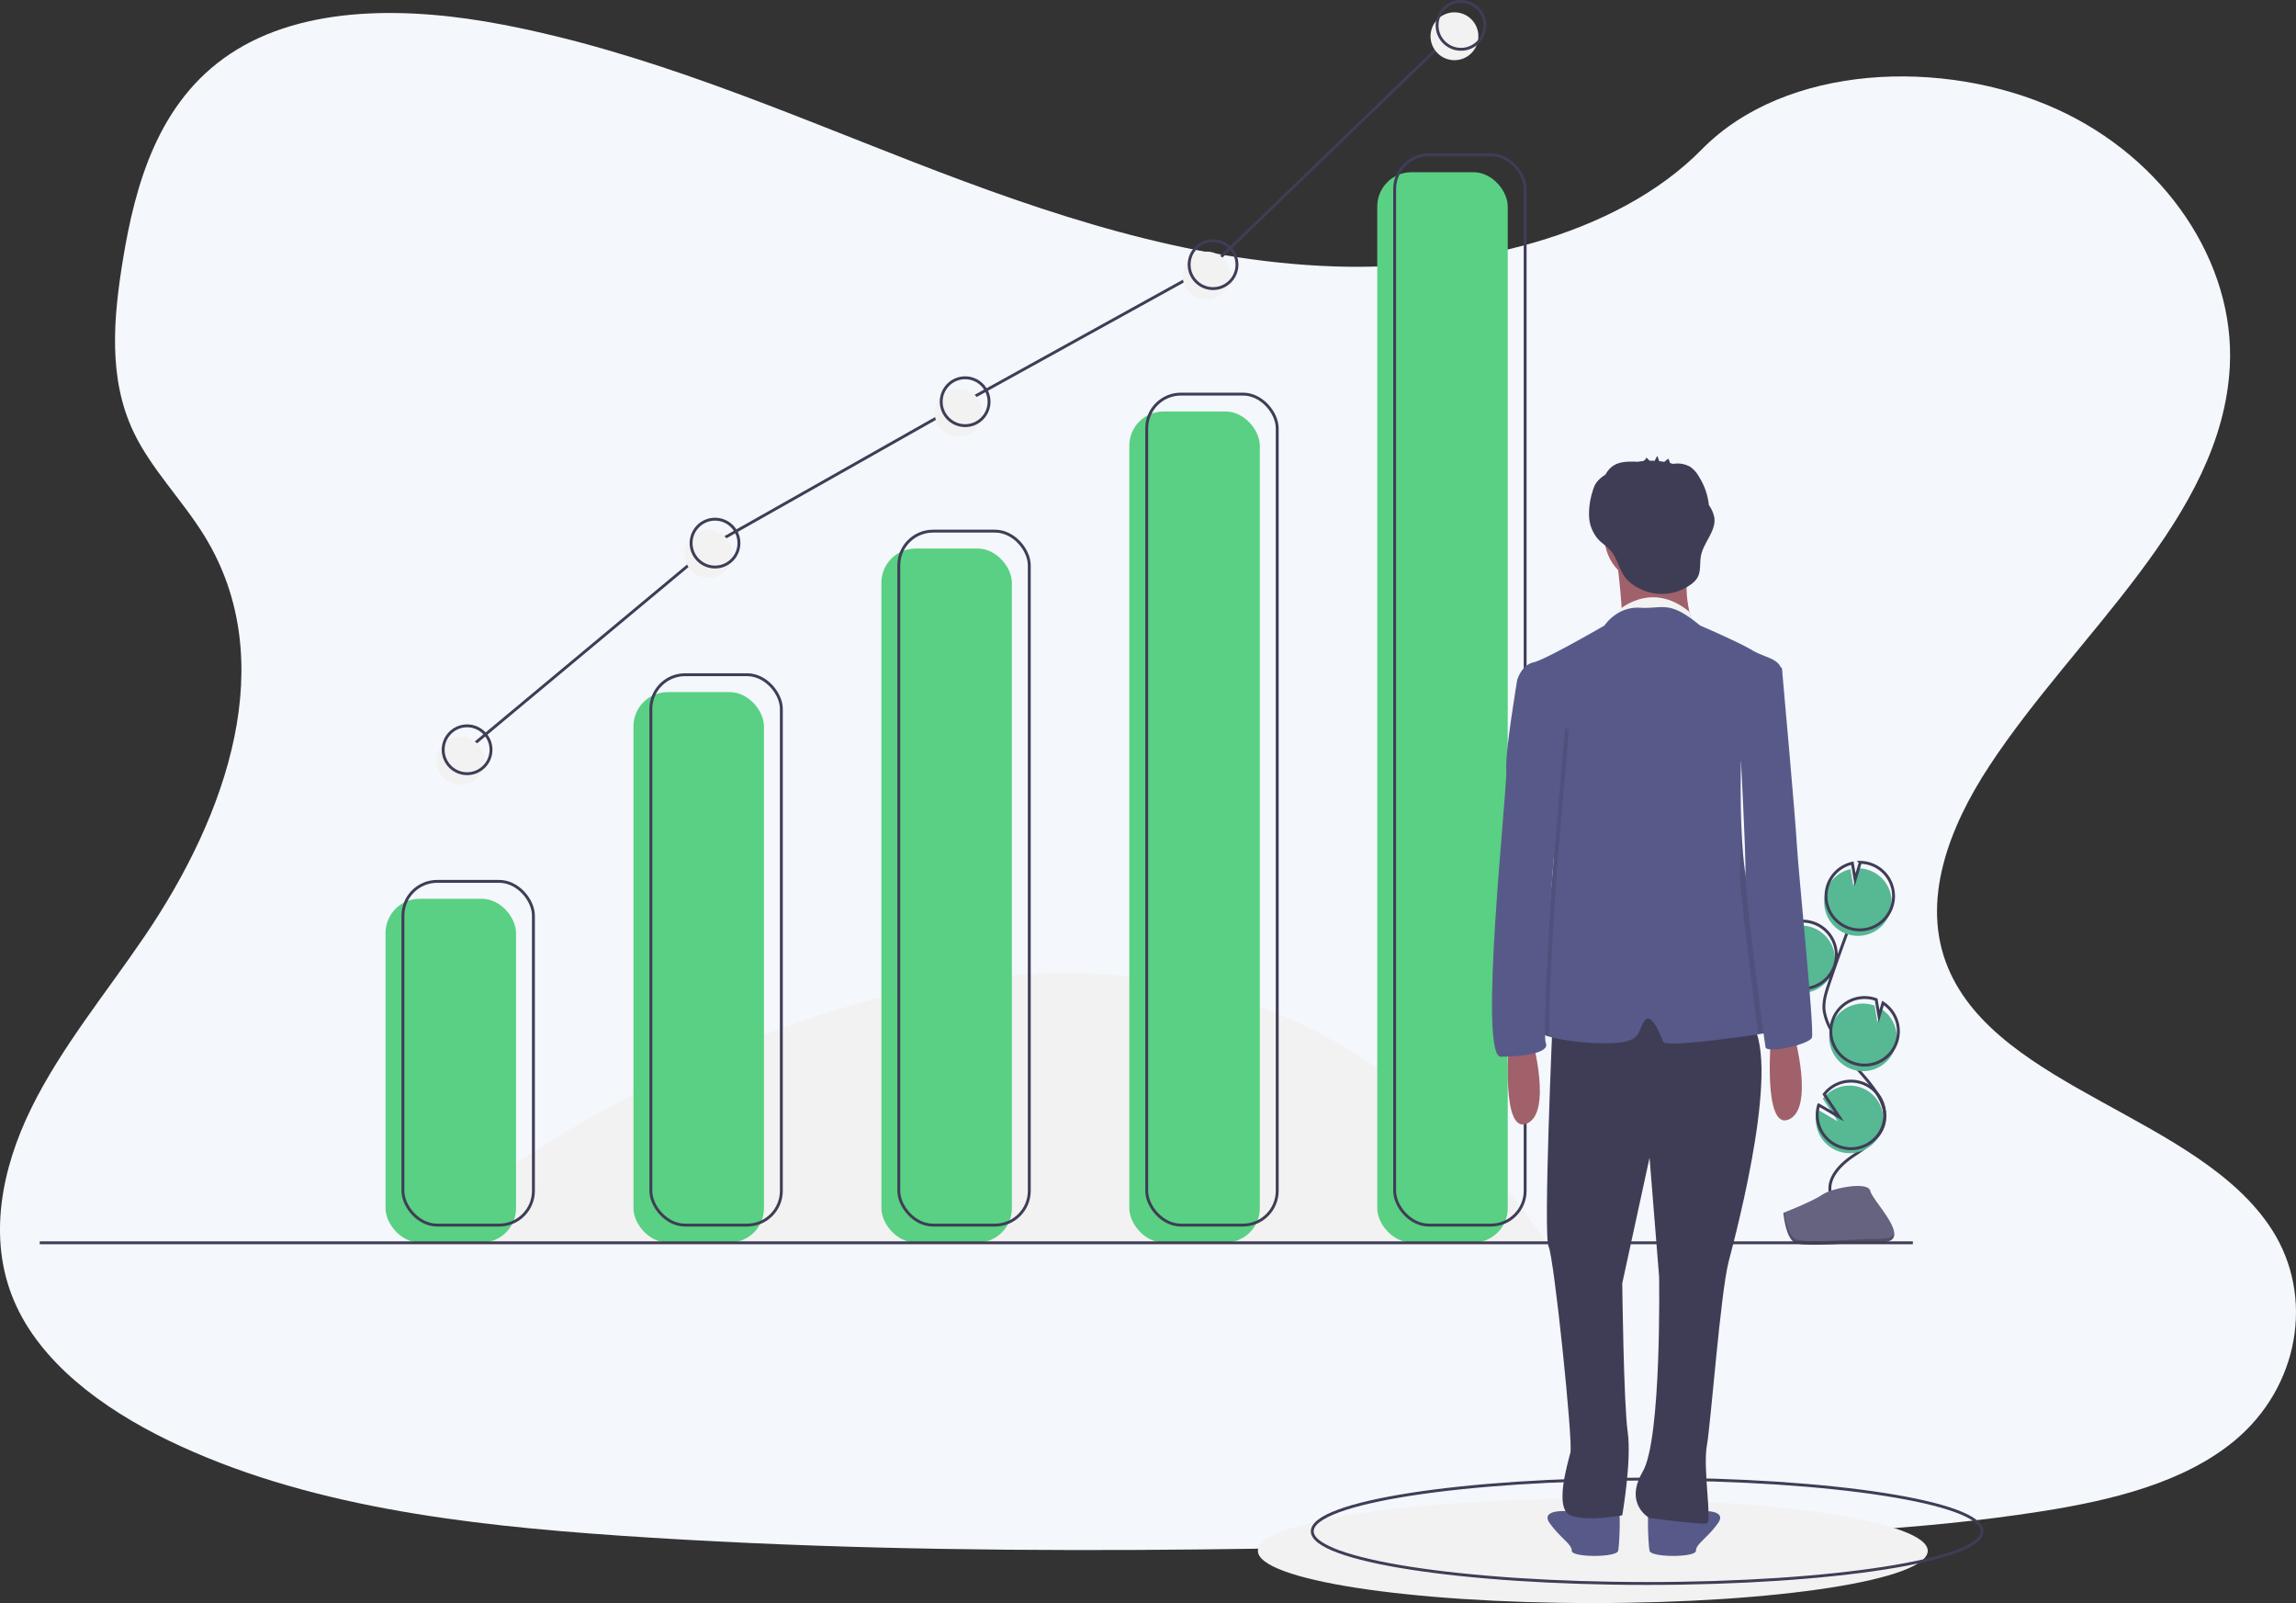 <svg xmlns="http://www.w3.org/2000/svg" width="795.524" height="555.294" viewBox="0 0 795.524 555.294">
  <rect x="0" y="0" width="795.524" height="555.294" fill="#333333" stroke="none"/>
  <g id="Group_1109" data-name="Group 1109" transform="translate(13.768)">
    <path id="Path_280" data-name="Path 280" d="M498.37,144.411c-51-1.77-99.568-18.238-145.952-36.25S260.094,70.19,210.31,60.648c-32.011-6.143-68.628-7.01-94.426,10.156C91.059,87.321,83.04,115.834,78.724,142.3c-3.244,19.909-5.148,40.855,3.738,59.5,6.171,12.934,17.131,23.809,24.684,36.2,26.369,43.126,7.758,96.3-20.847,138.406C72.9,396.144,57.341,414.988,47,436.012s-15.107,45.115-6.016,66.6c8.971,21.256,30.326,37.223,53.507,48.458,47,22.773,102.424,29.3,156.467,33,119.639,8.181,239.92,4.641,359.876,1.093,44.389-1.319,88.982-2.645,132.651-9.514,24.254-3.808,49.29-9.874,66.9-24.465,22.349-18.541,27.893-49.939,12.913-73.191-25.121-39-94.581-48.662-112.135-90.54-9.669-23.034.261-48.7,14.31-70.06,30.128-45.841,80.632-86.041,83.29-138.434,1.834-35.968-22.448-72.02-59.989-89.045-39.353-17.843-93.911-15.6-122.947,13.943C595.935,134.27,543.4,145.97,498.37,144.411Z" transform="translate(-49.936 -52.125)" fill="#f4f7fc"/>
    <path id="Path_1562" data-name="Path 1562" d="M321.941,621.478s250.552-209.107,394.855,0" transform="translate(-194.97 -191.46)" fill="#f2f2f2"/>
    <ellipse id="Ellipse_220" data-name="Ellipse 220" cx="116.045" cy="18.085" rx="116.045" ry="18.085" transform="translate(422.071 519.124)" fill="#f2f2f2"/>
    <ellipse id="Ellipse_221" data-name="Ellipse 221" cx="116.045" cy="18.085" rx="116.045" ry="18.085" transform="translate(440.909 512.342)" fill="none" stroke="#3f3d56" stroke-miterlimit="10" stroke-width="1"/>
    <path id="Path_1563" data-name="Path 1563" d="M955.526,529.4a11.7,11.7,0,1,0,1.558-22.442l.293,6.023-2.849-5.162a11.657,11.657,0,0,0-6.007,6.591,11.472,11.472,0,0,0-.673,3.165A11.7,11.7,0,0,0,955.526,529.4Z" transform="translate(-349.223 -186.077)" fill="#57b894"/>
    <path id="Path_1564" data-name="Path 1564" d="M976.037,595.966c-1.006-5.122,3.353-9.663,7.658-12.615s9.336-5.852,10.8-10.861c2.111-7.2-4.177-13.792-9.072-19.477a70.446,70.446,0,0,1-9.29-13.807,19.007,19.007,0,0,1-2.222-6.278c-.386-3.191.639-6.366,1.672-9.41q5.161-15.209,11.036-30.164" transform="translate(-355.635 -182.788)" fill="none" stroke="#3f3d56" stroke-miterlimit="10" stroke-width="1"/>
    <path id="Path_1565" data-name="Path 1565" d="M956.165,527.343a11.7,11.7,0,1,0,1.558-22.442l.293,6.023-2.849-5.162a11.658,11.658,0,0,0-6.007,6.591,11.474,11.474,0,0,0-.673,3.165A11.7,11.7,0,0,0,956.165,527.343Z" transform="translate(-349.381 -185.57)" fill="none" stroke="#3f3d56" stroke-miterlimit="10" stroke-width="1"/>
    <path id="Path_1566" data-name="Path 1566" d="M974.63,488.073a11.688,11.688,0,0,1,8.422-7.42l.963,5.726,1.786-6.014a11.7,11.7,0,1,1-11.172,7.708Z" transform="translate(-355.658 -179.587)" fill="#57b894"/>
    <path id="Path_1567" data-name="Path 1567" d="M975.483,485.329a11.688,11.688,0,0,1,8.422-7.42l.963,5.726,1.786-6.013a11.7,11.7,0,1,1-11.172,7.708Z" transform="translate(-355.868 -178.91)" fill="none" stroke="#3f3d56" stroke-miterlimit="10" stroke-width="1"/>
    <path id="Path_1568" data-name="Path 1568" d="M983.972,565.254a11.7,11.7,0,0,0,10.356-20.816l-1.373,4.621-.973-5.793-.03-.011a11.7,11.7,0,0,0-7.98,22Z" transform="translate(-356.232 -194.913)" fill="#57b894"/>
    <path id="Path_1569" data-name="Path 1569" d="M984.71,562.475a11.7,11.7,0,0,0,10.356-20.816l-1.373,4.621-.973-5.793-.03-.011a11.7,11.7,0,0,0-7.98,22Z" transform="translate(-356.414 -194.228)" fill="none" stroke="#3f3d56" stroke-miterlimit="10" stroke-width="1"/>
    <path id="Path_1570" data-name="Path 1570" d="M970.269,593.981a11.7,11.7,0,1,0,2.255-9.163l5.213,7.847-7.123-4.165a11.592,11.592,0,0,0-.345,5.481Z" transform="translate(-354.712 -204.207)" fill="#57b894"/>
    <path id="Path_1571" data-name="Path 1571" d="M970.909,591.922a11.7,11.7,0,1,0,2.255-9.163l5.213,7.847-7.124-4.165A11.593,11.593,0,0,0,970.909,591.922Z" transform="translate(-354.87 -203.699)" fill="none" stroke="#3f3d56" stroke-miterlimit="10" stroke-width="1"/>
    <path id="Path_1572" data-name="Path 1572" d="M955.2,635.69s10.326-4.047,13.438-6.263,15.884-4.862,16.656-1.308,15.518,17.676,3.86,17.77-27.087,1.913-30.193.021S955.2,635.69,955.2,635.69Z" transform="translate(-351.042 -215.574)" fill="#656380"/>
    <path id="Path_1573" data-name="Path 1573" d="M989.357,647.691c-11.658.094-27.087,1.913-30.193.021-2.365-1.441-3.308-6.611-3.623-9l-.345.013s.654,8.328,3.76,10.22,18.536.073,30.193-.021c3.365-.027,4.528-1.224,4.464-3C993.147,647,991.866,647.671,989.357,647.691Z" transform="translate(-351.041 -218.614)" opacity="0.2"/>
    <rect id="Rectangle_799" data-name="Rectangle 799" width="45.212" height="119.059" rx="11.851" transform="translate(119.813 311.336)" fill="#59d083"/>
    <rect id="Rectangle_800" data-name="Rectangle 800" width="45.212" height="190.646" rx="11.851" transform="translate(205.717 239.749)" fill="#59d083"/>
    <rect id="Rectangle_801" data-name="Rectangle 801" width="45.212" height="240.379" rx="11.851" transform="translate(291.62 190.015)" fill="#59d083"/>
    <rect id="Rectangle_802" data-name="Rectangle 802" width="45.212" height="287.853" rx="11.851" transform="translate(377.524 142.542)" fill="#59d083"/>
    <rect id="Rectangle_803" data-name="Rectangle 803" width="45.212" height="370.742" rx="11.851" transform="translate(463.428 59.653)" fill="#59d083"/>
    <rect id="Rectangle_804" data-name="Rectangle 804" width="45.212" height="119.059" rx="11.851" transform="translate(125.841 305.307)" fill="none" stroke="#3f3d56" stroke-miterlimit="10" stroke-width="1"/>
    <rect id="Rectangle_805" data-name="Rectangle 805" width="45.212" height="190.646" rx="11.851" transform="translate(211.745 233.721)" fill="none" stroke="#3f3d56" stroke-miterlimit="10" stroke-width="1"/>
    <rect id="Rectangle_806" data-name="Rectangle 806" width="45.212" height="240.379" rx="11.851" transform="translate(297.649 183.987)" fill="none" stroke="#3f3d56" stroke-miterlimit="10" stroke-width="1"/>
    <rect id="Rectangle_807" data-name="Rectangle 807" width="45.212" height="287.853" rx="11.851" transform="translate(383.552 136.514)" fill="none" stroke="#3f3d56" stroke-miterlimit="10" stroke-width="1"/>
    <rect id="Rectangle_808" data-name="Rectangle 808" width="45.212" height="370.742" rx="11.851" transform="translate(469.456 53.625)" fill="none" stroke="#3f3d56" stroke-miterlimit="10" stroke-width="1"/>
    <line id="Line_11" data-name="Line 11" x1="649" transform="translate(0 430.5)" fill="none" stroke="#3f3d56" stroke-miterlimit="10" stroke-width="1"/>
    <path id="Path_1574" data-name="Path 1574" d="M957.377,556.951s7.092,25.529-1.891,29.311S949.34,557.9,949.34,557.9Z" transform="translate(-349.493 -198.462)" fill="#a0616a"/>
    <path id="Path_1575" data-name="Path 1575" d="M867.9,773.959s-6.619-.473-8.983.945a5.7,5.7,0,0,1-4.728.473s-10.4-.946-6.619,4.255,7.564,7.092,7.564,9.455,15.6,2.364,16.074,0,.945-14.656,0-15.128S867.9,773.959,867.9,773.959Z" transform="translate(-324.312 -251.894)" fill="#575a89"/>
    <path id="Path_1576" data-name="Path 1576" d="M896.772,773.959s6.619-.473,8.983.945a5.7,5.7,0,0,0,4.728.473s10.4-.946,6.619,4.255-7.564,7.091-7.564,9.455-15.6,2.364-16.074,0-.945-14.656,0-15.128S896.772,773.959,896.772,773.959Z" transform="translate(-335.692 -251.894)" fill="#575a89"/>
    <path id="Path_1577" data-name="Path 1577" d="M848.442,548.263s-3.309,74.7-1.418,78.479,8.51,67.605,7.564,71.387-5.673,19.383,0,21.747,17.965,0,17.965,0,3.309-18.911,1.891-28.839-1.891-51.531-1.891-51.531l9.455-43.494,3.309,41.13s.945,56.259-5.673,67.605,2.364,16.074,2.364,16.074,17.965,2.364,19.856,1.891-1.418-18.911,0-26.948,4.728-52.95,7.564-63.823,18.911-71.387,7.091-83.679S848.442,548.263,848.442,548.263Z" transform="translate(-324.237 -194.974)" fill="#3f3d56"/>
    <circle id="Ellipse_222" data-name="Ellipse 222" cx="16.547" cy="16.547" r="16.547" transform="translate(542.17 169.384)" fill="#a0616a"/>
    <path id="Path_1578" data-name="Path 1578" d="M878.584,337.528s2.837,22.693,1.418,23.165,25.057,0,25.057,0-5.2-13.71,0-24.584Z" transform="translate(-332.16 -144.034)" fill="#a0616a"/>
    <path id="Path_1579" data-name="Path 1579" d="M878.584,360.811s11.523-11.346,25.145,0l.882,3.382-7.116-.073H878.584Z" transform="translate(-332.16 -148.878)" fill="#f2f2f2"/>
    <path id="Path_1580" data-name="Path 1580" d="M923.555,507.063c-1.092.217-3.768.662-7.257,1.191-11.616,1.754-32.2,4.411-32.928,2.591-.945-2.364-4.255-10.874-6.619-7.091s-.945,7.091-10.874,7.564c-6.756.321-16.575-.671-22.012-2.232-2.553-.733-4.141-1.588-3.99-2.5.473-2.837,5.673-56.732,5.673-61.932S847.44,414.4,847.44,414.4l-13.587-26.735-1.068-2.1s1.418-5.2,5.673-6.146,24.584-12.765,24.584-12.765,4.255-6.619,12.292-6.146,9.928-2.837,20.8,6.146c0,0,13.237,5.673,17.965,8.51s9.928,2.837,10.4,7.564a14.476,14.476,0,0,1-1.3,5.092c-3.238,8.472-11.422,23.463-12.7,25.8l-.175.312s-.246,8.5.014,18.452v.024c.255,9.545.974,20.423,2.822,26.437C916.936,471.133,928.283,506.117,923.555,507.063Z" transform="translate(-320.872 -149.992)" fill="#575a89"/>
    <path id="Path_1581" data-name="Path 1581" d="M909.21,311.995a11.272,11.272,0,0,0-1.87-4.179,22.58,22.58,0,0,0-3.371-9.724,10.2,10.2,0,0,0-3.02-3.485,8.915,8.915,0,0,0-4.751-1.184c-.3-.005-.844.086-1.333.109-.312-.1-.628-.183-.944-.264-.185-.411-.55-1.607-.652-1.526l-1.379,1.1c-.583-.1-1.169-.18-1.757-.243l-.642-1.832a12.556,12.556,0,0,0-.911,1.712q-.878-.043-1.757-.03l-1.172-1.126a1.653,1.653,0,0,1-1.293,1.266c-.539.055-1.076.128-1.611.214h-.13c-2.886-.072-5.991-.2-8.4,1.383a8.281,8.281,0,0,0-2.675,3.036c-.3.2-.592.4-.879.613a9.607,9.607,0,0,0-2.475,2.454,10.405,10.405,0,0,0-1.1,2.654,25.441,25.441,0,0,0-1.261,8.691A12.9,12.9,0,0,0,869,319.676c1.238,1.33,2.811,2.312,4.05,3.64,2.552,2.735,3.03,6.549,5.213,9.442,2.308,3.061,6.522,5.074,10.222,5.652a17.075,17.075,0,0,0,12.72-3.172,7.869,7.869,0,0,0,2.166-2.271c1.284-2.221.74-5.014,1.217-7.535C905.48,320.707,909.99,316.741,909.21,311.995Z" transform="translate(-329.013 -132.857)" fill="#3f3d56"/>
    <path id="Path_1582" data-name="Path 1582" d="M836.918,558.833s7.091,25.529-1.891,29.311-6.146-28.366-6.146-28.366Z" transform="translate(-319.805 -198.926)" fill="#a0616a"/>
    <path id="Path_1583" data-name="Path 1583" d="M846.839,460.234s-3.1,46.028-2.624,57.119c-2.553-.733-4.141-1.588-3.99-2.5.473-2.837,5.673-56.732,5.673-61.932s1.891-30.257,1.891-30.257L834.2,395.934c.217-1.324.35-2.1.35-2.1l6.855,14.419,9.692,2.6Z" transform="translate(-321.221 -158.259)" opacity="0.1"/>
    <path id="Path_1584" data-name="Path 1584" d="M833.238,390.065l-3.309,2.837s-4.255,25.056-3.782,31.2-9.928,99.28-1.891,99.28,17.02-1.418,15.6-4.728,2.361-59.351,2.361-59.351l4.258-49.385Z" transform="translate(-318.016 -157.331)" fill="#575a89"/>
    <path id="Path_1585" data-name="Path 1585" d="M948.611,394.693c-3.238,8.472-11.422,23.463-12.7,25.8.038-6.047.061-10.325.061-10.325l9.928-20.329,2.128-1.655S948.253,390.684,948.611,394.693Z" transform="translate(-346.288 -156.867)" opacity="0.1"/>
    <path id="Path_1586" data-name="Path 1586" d="M948.79,530.65c-1.092.217-3.768.662-7.257,1.191-1.811-13.389-6.652-51.891-6.344-55.517.151-1.787.279-10.618.378-20.334.255,9.545.974,20.423,2.822,26.437C942.172,494.72,953.518,529.7,948.79,530.65Z" transform="translate(-346.107 -173.579)" opacity="0.1"/>
    <path id="Path_1587" data-name="Path 1587" d="M942.613,385.673l7.091,1.891s4.728,52.477,5.2,61.459,6.146,64.3,5.2,66.66-15.6,5.673-16.074,3.309-7.345-55.7-6.982-60-2-48.736-2-48.736Z" transform="translate(-346.076 -156.249)" fill="#575a89"/>
    <path id="Path_1588" data-name="Path 1588" d="M196.5,262.429l85.9-71.586,86.657-48.98,85.9-47.473,85.9-82.889" transform="translate(-48.429 -2.711)" fill="none" stroke="#3f3d56" stroke-miterlimit="10" stroke-width="1"/>
    <circle id="Ellipse_223" data-name="Ellipse 223" cx="8.289" cy="8.289" r="8.289" transform="translate(137.521 255.197)" fill="#f2f2f2"/>
    <circle id="Ellipse_224" data-name="Ellipse 224" cx="8.289" cy="8.289" r="8.289" transform="translate(223.425 183.61)" fill="#f2f2f2"/>
    <circle id="Ellipse_225" data-name="Ellipse 225" cx="8.289" cy="8.289" r="8.289" transform="translate(310.082 134.63)" fill="#f2f2f2"/>
    <circle id="Ellipse_226" data-name="Ellipse 226" cx="8.289" cy="8.289" r="8.289" transform="translate(395.986 87.157)" fill="#f2f2f2"/>
    <circle id="Ellipse_227" data-name="Ellipse 227" cx="8.289" cy="8.289" r="8.289" transform="translate(481.889 4.268)" fill="#f2f2f2"/>
    <circle id="Ellipse_228" data-name="Ellipse 228" cx="8.289" cy="8.289" r="8.289" transform="translate(139.782 251.429)" fill="none" stroke="#3f3d56" stroke-miterlimit="10" stroke-width="1"/>
    <circle id="Ellipse_229" data-name="Ellipse 229" cx="8.289" cy="8.289" r="8.289" transform="translate(225.685 179.843)" fill="none" stroke="#3f3d56" stroke-miterlimit="10" stroke-width="1"/>
    <circle id="Ellipse_230" data-name="Ellipse 230" cx="8.289" cy="8.289" r="8.289" transform="translate(312.343 130.863)" fill="none" stroke="#3f3d56" stroke-miterlimit="10" stroke-width="1"/>
    <circle id="Ellipse_231" data-name="Ellipse 231" cx="8.289" cy="8.289" r="8.289" transform="translate(398.246 83.389)" fill="none" stroke="#3f3d56" stroke-miterlimit="10" stroke-width="1"/>
    <circle id="Ellipse_232" data-name="Ellipse 232" cx="8.289" cy="8.289" r="8.289" transform="translate(484.15 0.5)" fill="none" stroke="#3f3d56" stroke-miterlimit="10" stroke-width="1"/>
  </g>
</svg>
